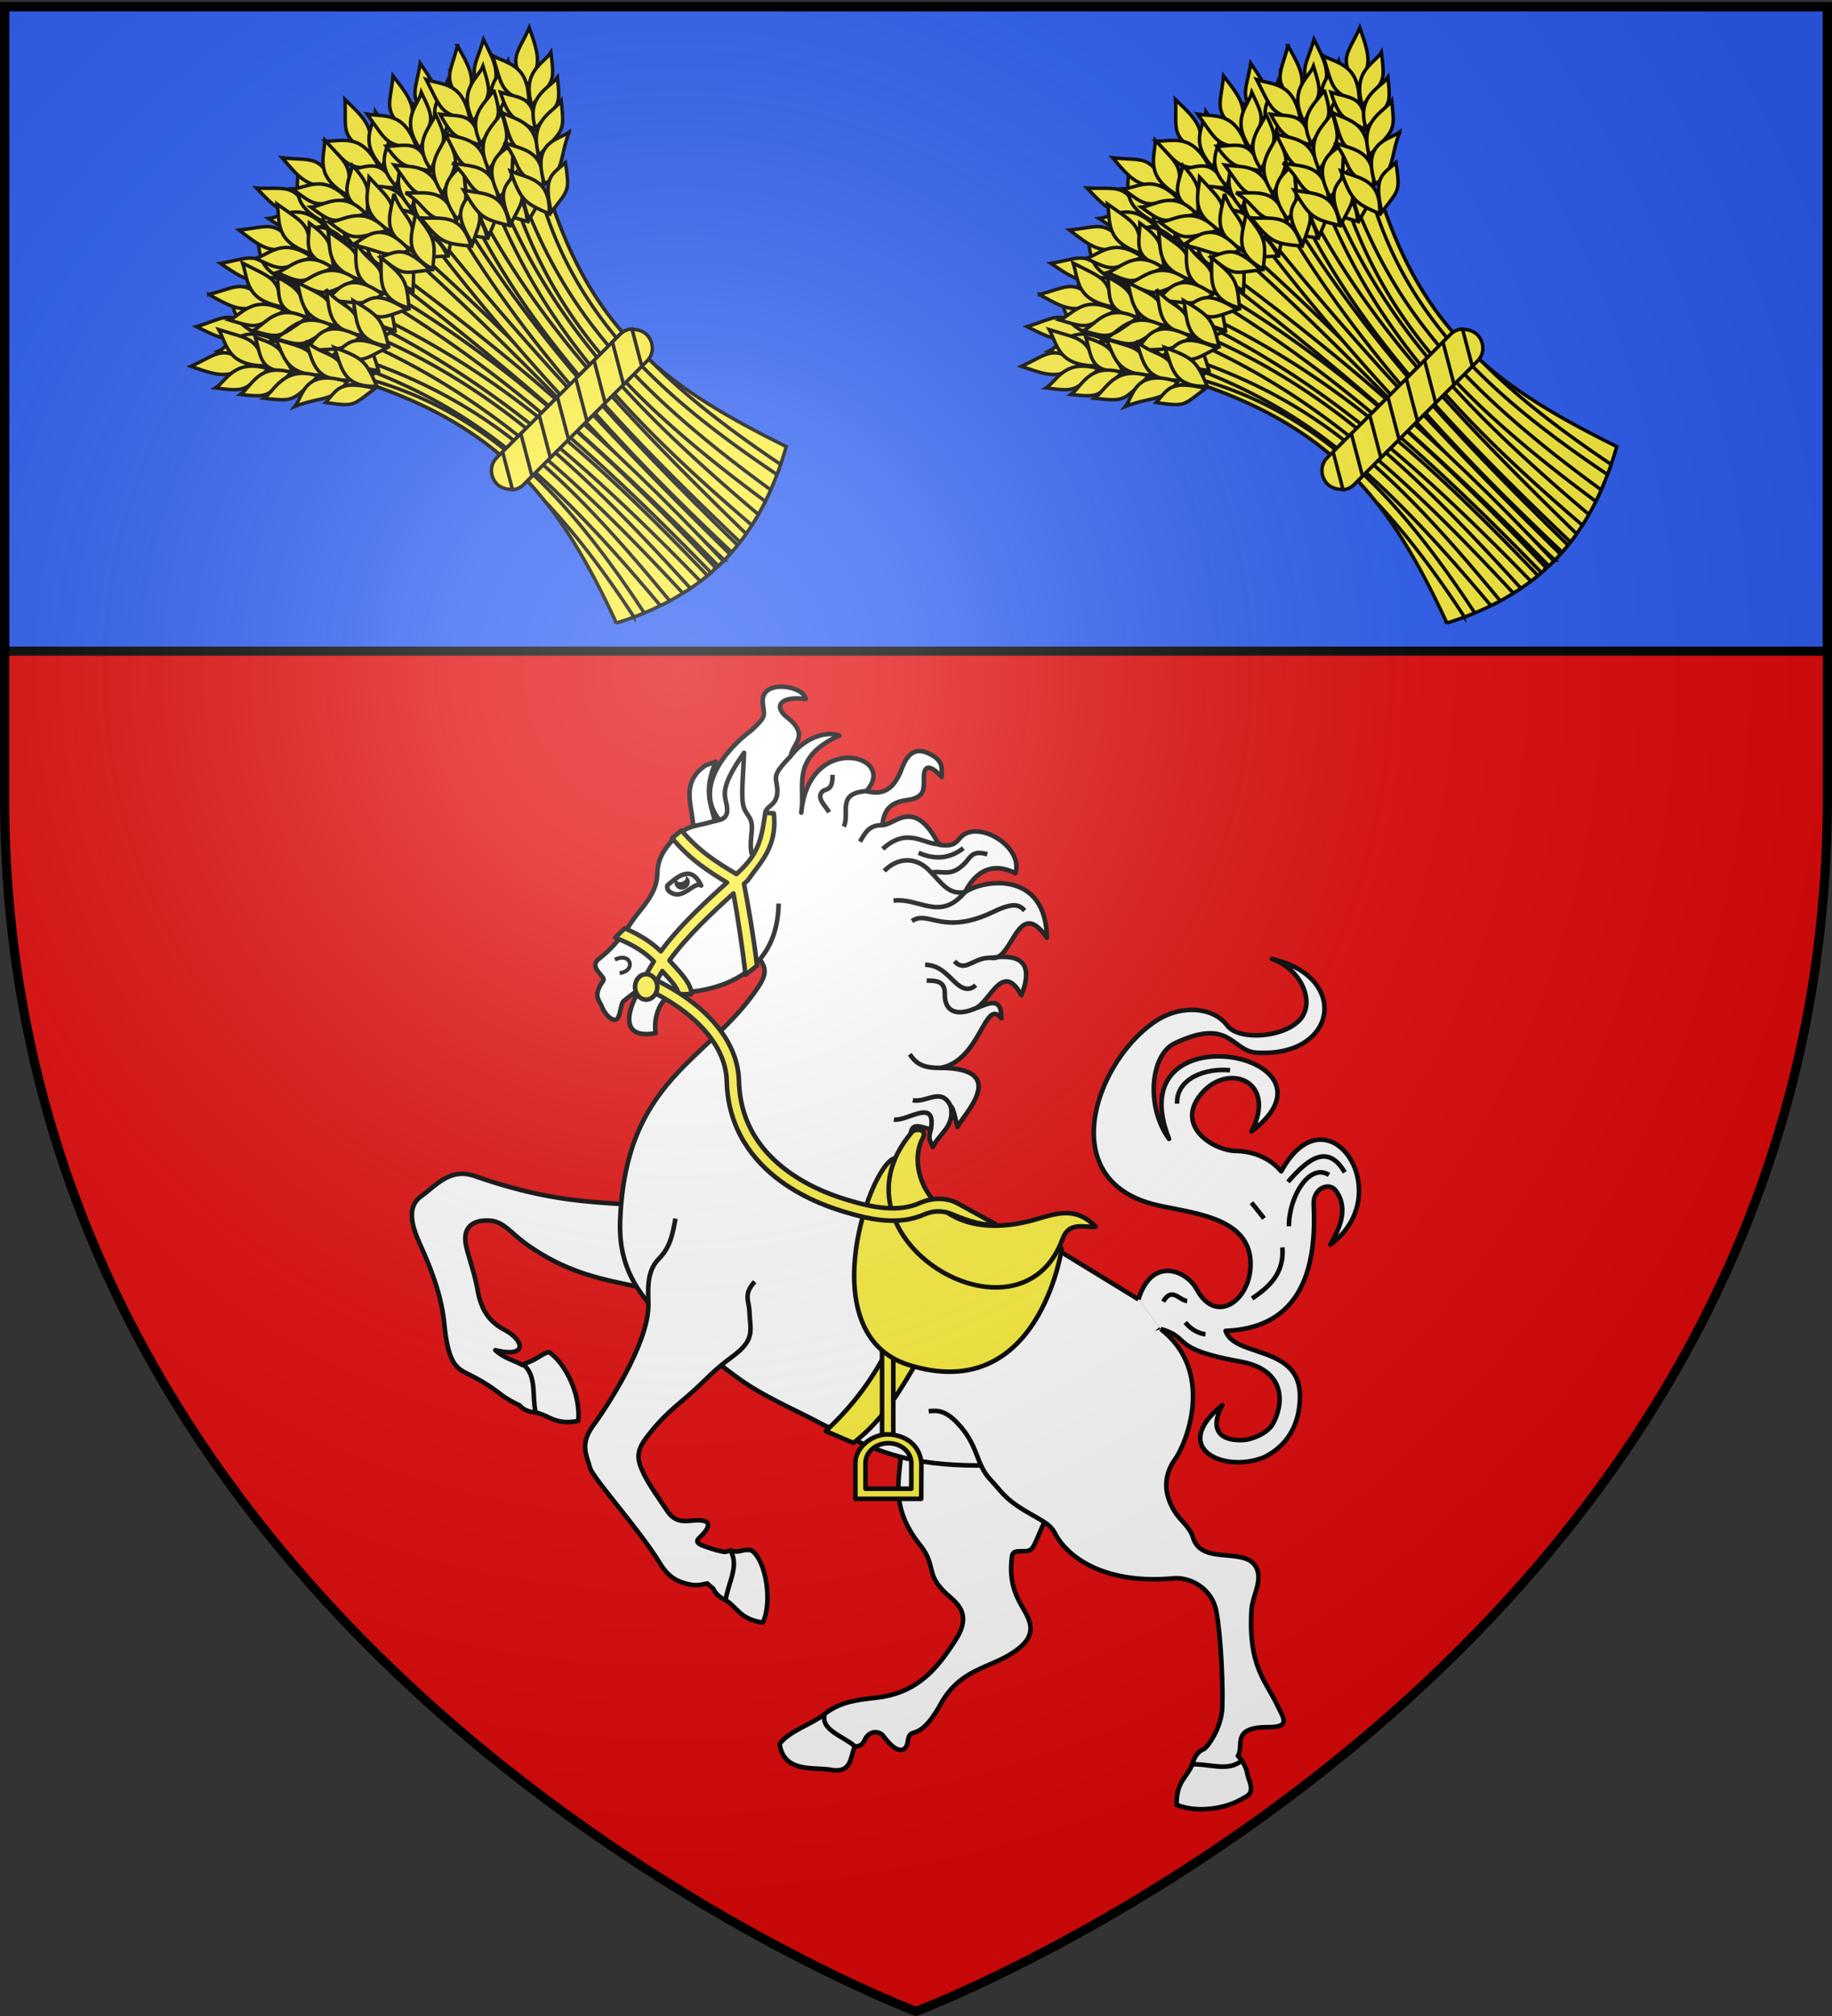 <svg xmlns="http://www.w3.org/2000/svg" xmlns:xlink="http://www.w3.org/1999/xlink" height="660" width="600" version="1.0"><rect width="100%" height="100%" fill="#333333" stroke="none"/><defs><g id="d"><path id="c" d="M0 0v1h.5L0 0z" transform="rotate(18 3.157 -.5)"/><use xlink:href="#c" transform="scale(-1 1)" width="810" height="540"/></g><g id="e"><use xlink:href="#d" transform="rotate(72)" width="810" height="540"/><use xlink:href="#d" transform="rotate(144)" width="810" height="540"/></g><radialGradient xlink:href="#a" id="g" gradientUnits="userSpaceOnUse" gradientTransform="matrix(1.353 0 0 1.349 -77.63 -85.747)" cx="221.445" cy="226.331" fx="221.445" fy="226.331" r="300"/><linearGradient id="a"><stop style="stop-color:white;stop-opacity:.314" offset="0"/><stop offset=".19" style="stop-color:white;stop-opacity:.251"/><stop style="stop-color:#6b6b6b;stop-opacity:.125" offset=".6"/><stop style="stop-color:black;stop-opacity:.125" offset="1"/></linearGradient><path id="b" d="M2.922 27.672c0-5.951 2.317-9.843 5.579-11.012 1.448-.519 3.307-.273 5.018 1.447 2.119 2.129 2.736 7.993-3.483 9.121.658-.956.619-3.081-.714-3.787-.99-.524-2.113-.253-2.676.123-.824.552-1.729 2.106-1.679 4.108H2.922z"/></defs><g style="display:inline"><path style="fill:#e20909;fill-opacity:1;fill-rule:evenodd;stroke:none;stroke-width:1px;stroke-linecap:butt;stroke-linejoin:miter;stroke-opacity:1" d="M300 658.5s298.5-112.32 298.5-397.772V2.176H1.5v258.552C1.5 546.18 300 658.5 300 658.5z"/><path style="opacity:1;fill:#2b5df2;fill-opacity:1;stroke:#000;stroke-width:3;stroke-linecap:butt;stroke-linejoin:round;stroke-miterlimit:4;stroke-dasharray:none;stroke-opacity:1" d="M1.5 2.176h597v211H1.5z"/></g><path d="M227.028 263.868c.316-7.244-4.843-15.218 4.071-21.316l3.353-1.197c-5.147 11.969.093 15.858.24 23.71" style="fill:#fff;fill-opacity:1;stroke:#000;stroke-width:1.5;stroke-linecap:butt;stroke-linejoin:round;stroke-miterlimit:4;stroke-dasharray:none;stroke-opacity:1" transform="translate(0 8)"/><path style="opacity:1;fill:#fff;fill-opacity:1;stroke:#000;stroke-width:1.5;stroke-linecap:butt;stroke-linejoin:round;stroke-miterlimit:4;stroke-dasharray:none;stroke-opacity:1" d="M363.772 417.384c4.235-13.968 15.572-9.813 19.13-3.214 6.606 12.253 18.613 2.733 17.524-9.883-1.21-14.022-19.572-15.157-30.775-17.796-34.781-8.196-19.006-49.078.946-60.922 7.354-4.365 17.506-4.14 22.325 2.239 3.72 4.924 18.817 4.014 24.014-2.305 4.583-5.574.272-16.134-9.439-19.558 25.722 5.828 21.474 32.383-5.162 30.669-8.087-.52-8.53-11.738-26.721-3.037-7.848 3.754-9.551 20.613-1.822 31.276-17.052-42.828 60.572-27.88 27.025-2.43 8.82-17.245-8.87-23.14-17.308-11.234-7.108 10.029 5.086 17.492 12.146 17.612 7.007.12 12.084 3.298 14.878 6.68 15.154-27.868 38.75 7.344 16.094 23.988 2.641-4.697 6.25-11.47 1.822-17.612-2.242-3.11-7.572-.827-7.288 4.555 1.792 33.997-14.588 40.686-28.846 41.297 3.023 8.952 24.92 4.404 24.35 22.083-.227 8.625-4.05 15.579-11.914 19.362-13.076 5.149-30.922-2.993-13.526-17.154-4.577 8.628-.154 11.876 7.091 11.435 2.305-.14 7.53-1.98 9.39-5.17 3.595-6.161 4.804-17.764-10.604-20.514-23.54-4.202-15.784-7.82-26.043-10.65" transform="translate(9.083 8)"/><path style="opacity:1;fill:none;fill-opacity:1;stroke:#000;stroke-width:1.5;stroke-linecap:butt;stroke-linejoin:round;stroke-miterlimit:4;stroke-dasharray:none;stroke-opacity:1" d="M371.893 418.125c2.848-4.98 5.24-.364 7.843-.207M379.117 424.935c1.91 2.329 4.144 3.518 6.604 3.922M400.993 417.093c5.833-3.885 10.605-8.477 9.906-16.717M413.066 393.463c-.106-9.523 6.641-20.88 13.105-16.82" transform="translate(9.083 8)"/><path style="opacity:1;fill:none;fill-opacity:1;stroke:#000;stroke-width:1.5;stroke-linecap:butt;stroke-linejoin:round;stroke-miterlimit:4;stroke-dasharray:none;stroke-opacity:1" d="M431.33 375.817c-5.523-9.494-11.962-4.552-18.574 3.096M393.77 342.384c-7.965-.821-17.672 2.669-17.336 10.938M400.786 385.724l4.128 5.159" transform="translate(9.083 8)"/><path d="M151.375 376.281c-5.645.01-9.348 4.408-13.5 7.406-5.092 3.678-2.592 10.608-.219 15.875 3.956 8.782 6.99 17.041 7.844 25.782 1.346 13.761 4.338 14.748 8.25 16.719 6.185 3.114 8.22 4.93 11.344 7.218a36.962 36.962 0 0 0 5.125 2.813c.954 1.29 2.884 2.153 5.219 2.344 4.608.946 6.36 4.21 13.937 2.75.855-9.106-4.415-18.636-8.887-22.019-.597-.81-1.167-.67-4.447 1.32-1.834 1.111-1.875.975-4.697 2.199l-.188.218c-2.812-1.553-6.04-2.233-8.937-4.875 11.013 2.605 9.228-3.372 3.094-6.625-4.716-2.5-7.628-6.075-8.875-13-1.052-5.834-2.842-10.433-3.72-14.25-1.267-5.516 1.14-8.749 7.313-8.562 4.948.153 7.021 3.955 12.719 7.969 17.037 12 30.974 11.75 46 16.093l-12.563-29.312c-14.052-.948-27.515-1.279-50.562-9.281-1.542-.536-2.947-.784-4.25-.782zM294.984 459.659c1.909 12.646-5.975 22.638 6.312 38.105 5.82 7.326 1.228 9.624 9.584 16.831 3.325 2.867 7.11 6.492 2.104 14.26-5.72 8.88-12.111 17.35-25.948 18.935-7.1.813-12.262 1.501-17.3 5.61-4.13 3.196-11.62 5.484-14.389 9.585 1.396 9.513 11.175 7.438 16.728 8.416 7.181 1.265 6.263-4.531 7.976-7.617 2.943-.193 2.795-1.987 3.712-3.136 1.9-2.382 4.586-1.642 5.61-.234 4.29 5.895 7.412 5.469 7.949 1.636.765-5.462 3.366 1.147 10.753-12.156 6.153-11.08 15.035-11.541 22.91-16.364 10.803-6.616 5.562-11.916 2.805-17.299-2.748-5.364-2.965-9.982-2.338-14.727.386-2.92 4.618-.714 6.312-2.338 1.877-1.8 4.103-10.719 7.327-13.307 9.18-7.368 11.19-18.564 16.985-28.538" style="fill:#fff;fill-opacity:1;stroke:#000;stroke-width:1.5;stroke-linecap:butt;stroke-linejoin:round;stroke-miterlimit:4;stroke-dasharray:none;stroke-opacity:1" transform="translate(0 8)"/><path d="M270.007 553.485c-1.019 5.113 6.42 6.972 10.044 10.299" style="fill:none;fill-opacity:1;stroke:#000;stroke-width:1.5;stroke-linecap:butt;stroke-linejoin:round;stroke-miterlimit:4;stroke-dasharray:none;stroke-opacity:1" transform="translate(0 8)"/><path d="m372.855 417.384-30.634-18.749-54.076-1.966 9.996-32.282c.169-4.81 2.186-3.92 6.719-2.621-1.095 3.607.017 3.86.655 5.735 2.109-4.47 7.17-6.624 5.9-13.273.71.199 1.42 3.553 2.13 6.718 2.168-4.165 17.325-19.184-5.408-19.336 13.164-2.622 14.348-23.236 19.828-16.223.109-7.766-4.79-4.514-8.849-3.113 5.11-1.747 9.105-16.144 15.403-4.424 4.237-10.884-.558-13.61-9.832-12.29 7.025 1.587 8.431-20.628 18.19-6.555-.336-21.64-20.006-19.415-26.874-14.912 4.651-8.943 11.097-9.065 16.55-6.193 2.79-8.667-12.243-17.727-17.861-11.832-1.495 1.57-2.162 3.297-7.212 2.465-8.064-15.818-14.377-6.396-18.515-6.397.48-3.673 1.497-7.346 8.03-8.194 5.684-.738 5.653-3.307 5.57-6.882-.14-6.047 3.191-3.554 5.9-.656-.242-2.621 1.063-5.352-4.588-7.865-4.168-1.853-6.776.326-8.521 5.08-2.942 8.011-7.244 8.506-11.635 7.374 10.775-11.747-18.743-19.632-21.302 7.046 1.497-8.627-3.902-17.813 12.453-25.235-5.072-1.853-12.126 1.618-15.895 6.718.618-4.172 6.44-6.684-1.31-12.781-4.37-3.438-2.202-6.992 6.226-5.9-.71-4.424-14.761-6.72-14.092 1.148.376 4.414 1.66 4.102-3.769 9.176-6.579 4.749-21.256 19.54-8.52 31.298l10.978 43.26c3.1 3.453 2.042 6.138-.328 9.669-16.217 24.166-43.438 29.67-45.063 76.525-.77 22.24 13.66 32.774 38.017 50.798 8.93 6.608 19.181 10.672 28.84 15.895l11.963 5.735c10.165 4.397 21.47 8.394 47.52 7.21l50.703-44.454" style="fill:#fff;fill-opacity:1;stroke:#000;stroke-width:1.5;stroke-linecap:butt;stroke-linejoin:round;stroke-miterlimit:4;stroke-dasharray:none;stroke-opacity:1" transform="translate(0 8)"/><path d="M221.219 390.938c-.818 4.58-1.608 9.319-5.375 13.093-4.444 4.453-3.433 10.814-3.5 15.531-.183 12.863-14.239 33.95-18 39.032-4.636 6.263-2.15 9.82-1.156 13.812.84 3.376 16.258 20.346 22.906 31.313 2.896 4.777 6.058 6.36 10.406 7.125 1.054.185 2.53.215 5.125-.469.695.65 1.368 1.252 2.031 1.781.542 1.445 1.99 2.796 4 3.719 4.007 2.466 4.537 6.126 12.156 7.344 3.315-6.798.942-20.683-3.707-23.655-2.955-.672-3.912 1.098-6.667-.002-.694.15-1.378.344-2.063.532-1.975-.377-2.782-.508-6.688-1.875-3.414-1.195-2.223-2.203-1.5-2.906 4.874-4.742 2.706-5.983-2.468-5.5-2.709.252-5.77.589-8.281-3.282-2.96-4.56-6.405-8.922-8.438-13.906-1.25-3.067-1.436-5.733 1.406-9.563 5.908-7.96 10.264-10.789 15.438-15.437 4.332-3.892 6.825-6.964 13.094-11.563 7.637-5.602 5.7-8.663 5.5-14.843-.103-3.177-2.085-5.587 1.75-9.594M304.156 454.026c2.993-.408 5.616-.133 9.401 3.846 7.016 7.375 5.895 13.232 10.684 18.375 3.6 3.866 4.673 6.195 10.793 9.939 5.156 3.154 8.827 4.532 10.36 7.582 4.12 8.198 16.644 17.004 38.887 14.956 5.092-.465 11.605 2.724 13.674 9.188 1.3 4.06 2.675 21.105 2.35 32.905-.19 6.946-4.98 13.466-6.196 13.888-1.62.562-2.983 2.433-3.632 4.914-1.732 4.375-5.251 5.533-5.128 13.248 7.254 2.905 16.362.943 20.856-1.635 2.34-1.343 4.78-1.684 2.777-6.838-.776-1.999-.116-2.482-2.266-6.057l-1.282-1.495c2.156-3.38-2.526-9.452 10.042-9.402 7.458.03 4.773-3.12 2.903-7.087-3.848-8.163-9.581-12.763-8.495-31.284.255-4.34 3.245-8.769 1.96-12.909-2.677-8.619-18.27-1.002-21.153-10.897-.958-3.287-3.947-5.32-5.77-8.119-3.682-5.656-4.176-11.74 0-17.52 3.324-4.6 13.46-28.349-4.779-42.523" style="fill:#fff;fill-opacity:1;stroke:#000;stroke-width:1.5;stroke-linecap:butt;stroke-linejoin:round;stroke-miterlimit:4;stroke-dasharray:none;stroke-opacity:1" transform="translate(0 8)"/><path d="M390.477 569.62c5.449-.302 11.807 2.58 16.239-1.283" style="fill:none;fill-opacity:1;stroke:#000;stroke-width:1.5;stroke-linecap:butt;stroke-linejoin:round;stroke-miterlimit:4;stroke-dasharray:none;stroke-opacity:1" transform="translate(0 8)"/><path d="M255.013 287.794c-.425 28.287-28.965 29.01-32.127 29.135-7.071.282-8.974 8.903-8.12 13.295-14.38 2.664-7.156-12.027-4.7-14.79-1.94 1.275-3.645 2.485-5.847 4.322-.934.779-.992 4.811-2.16 5.869-1.023.924-3.531-.788-4.813-3.781-.89-2.526-3.33-3.601.35-8.82.923-1.31-5.012-4.23-1.497-7.05 3.885-3.118 6.652-5.969 11.19-12.762 2.43-3.638 7.874-8.455 7.982-15.033.09-5.432 2.612-8.57 5.555-11.752 4.018-4.345 7.456-3.917 12.155-5.341 2.396-.727 5.278-.506 5.176-4.108-.124-4.367-3.645-5.425 5.532-18.541-.285 7.21-.774 11.521-.499 15.597.362 5.353 3.634 4.461 2.991 10.256-.359 3.237-.461 5.506.072 7.479" style="fill:#fff;fill-opacity:1;stroke:#000;stroke-width:1.5;stroke-linecap:butt;stroke-linejoin:round;stroke-miterlimit:4;stroke-dasharray:none;stroke-opacity:1" transform="translate(0 8)"/><path d="M229.645 281.912c-2.739-5.507-5.837-4.778-11.062-.05-.214.941.148 1.65.734 2.068 4.48 3.19 7.812-3.574 10.328-2.018z" style="fill:none;fill-opacity:1;stroke:#000;stroke-width:1.5;stroke-linecap:butt;stroke-linejoin:round;stroke-miterlimit:4;stroke-dasharray:none;stroke-opacity:1" transform="translate(0 8)"/><path d="M221.675 279.343c-1.97 1.816.109 4.509 2.271 3.829 2.163-.68 2.88-3.224.459-4.58 1.352 1.86-3.24 3.495-2.73.751z" style="fill:#000;fill-opacity:1;stroke:none;stroke-width:1.5;stroke-linecap:butt;stroke-linejoin:round;stroke-miterlimit:4;stroke-dasharray:none;stroke-opacity:1" transform="translate(0 8)"/><path style="opacity:1;fill:none;fill-opacity:1;stroke:#000;stroke-width:1.5;stroke-linecap:butt;stroke-linejoin:round;stroke-miterlimit:4;stroke-dasharray:none;stroke-opacity:1" d="M289.602 293.528c5.395-3.704 10.068 4.985 26.747-3.054 6.699-3.228 8.453-2.164 10.166-.384M306.92 284.093c-5.48.855-7.422-2.876-11.743-7.217-4.327-4.347-10.146-4.317-14.658.253" transform="translate(9.083 8)"/><path style="opacity:1;fill:none;fill-opacity:1;stroke:#000;stroke-width:1.5;stroke-linecap:butt;stroke-linejoin:round;stroke-miterlimit:4;stroke-dasharray:none;stroke-opacity:1" d="M296.062 277.635c3.56-.72 6.232 1.68 10.867-3.033 1.696-1.725 2.35-4.472 7.328-2.906M291.765 271.19c5.781 2.539 10.56 1.669 14.658-1.516M299.22 268.284c-5.255.847-10.684-6.124-19.206 1.643M274.638 250.993c-9.955.7-5.23 7.177-7.387 11.605M262.45 257.922c-1.167-2.144-4.022-4.397-2.401-6.57 1.08-1.448 3.651.087 3.538-5.687M279.882 262.136c-4.584-.069-5.7 2.826-7.323 5.39M283.552 286.859c8.48-1.089 15.186 6.997 23.367-2.766M315.604 305.56c-5.98-.255-8.45 5.054-12.087 1.137M310.213 322.2c-6.542 2.768-9.998.47-9.855-4.762.126-4.61-3.368-4.329-5.94-4.423M299.054 341.61c-6.723.106-8.344-1.968-10.195-4.46M302.331 354.228c-3.044-6.583-8.001-1.048-12.461-2.041M295.776 361.766c1.9-10.663-7.803-2.508-12.098-3.261M293.913 307.835c5.252.189 7.48 3.843 10.615 6.444 2.427 2.014 4.425 1.721 5.939.253" transform="translate(9.083 8)"/><path d="M258.977 239.522c-4.952 5.089-5.154 6.335-4.673 8.785 1.487 7.57-3.214 6.946-3.67 9.787" style="fill:none;fill-opacity:1;stroke:#000;stroke-width:1.5;stroke-linecap:butt;stroke-linejoin:round;stroke-miterlimit:4;stroke-dasharray:none;stroke-opacity:1" transform="translate(0 8)"/><path d="M250.633 258.094c-1.25 9.237-2.577 13.534-8.487 19.187-.274.262-.664.593-.969.875-6.21-3.725-12.185-7.39-18-14.312l-3.063 2.562c5.91 7.035 12.055 10.948 18 14.531-5.588 4.963-15.479 13.946-21.687 22.5-2.76-2.653-6.35-5.213-11.807-7.516l-3.13 3.048c6.285 2.426 9.908 5.003 12.656 7.781-1.8 2.826-3.384 5.802-4.594 8.906l3.719 1.438c.965-2.476 2.224-4.862 3.656-7.188 1.363 1.708 5.155 5.167 5.256 7.597l4.254-.045c.122-3.787-4.932-8.34-7.198-11.02 5.716-7.98 15.24-16.797 20.97-21.938 1.442 7.77 3.04 18.363 3.948 26.64l3.78-3.002c-1.005-8.66-2.716-18.707-4.26-26.794.409-.378.885-.807 1.25-1.156 3.907-5.737 9.76-10.785 8.504-21.91l-2.798-.184zM270.435 460.505l9.068 3.886c10.58-8.262 15.67-18.028 21.453-27.57l-9.716-4.21c-4.787 9.906-11.49 19.282-20.805 27.894z" style="fill:#fcef3c;fill-opacity:1;stroke:#000;stroke-width:1.5;stroke-linecap:butt;stroke-linejoin:round;stroke-miterlimit:4;stroke-dasharray:none;stroke-opacity:1" transform="translate(0 8)"/><path d="M288.885 432.27h3.679v30.324h-3.679V432.27z" style="fill:#fcef3c;fill-opacity:1;stroke:#000;stroke-width:1.5;stroke-linecap:butt;stroke-linejoin:round;stroke-miterlimit:4;stroke-opacity:1" transform="translate(0 8)"/><path d="M290.958 461.594c-5.237-.18-10.812 4.208-10.812 9.375v11.719h21.562l.063-11.72c-.572-6.227-5.619-9.195-10.813-9.374zm0 2.875c4.14 0 7.5 2.912 7.5 6.5v8.406h-15v-8.406c0-3.588 3.36-6.5 7.5-6.5zM293.545 371.124l11.134 20.908 43.06 8.765s-7.49 51.582-50.27 38.01c-32.588-10.339-11.742-67.983-3.924-67.683z" style="fill:#fcef3c;fill-opacity:1;stroke:#000;stroke-width:1.5;stroke-linecap:butt;stroke-linejoin:round;stroke-miterlimit:4;stroke-dasharray:none;stroke-opacity:1" transform="translate(0 8)"/><path d="M298.626 362.688c1.155-1.353 5.23-1.107 3.561 1.942-6.072 11.097 4.536 35.677 36.577 26.705 6.817-1.909 13.38-4.675 20.07 2.266-3.983.319-8.714-1.793-10.844 4.046-13.94 38.208-78.8-.461-49.364-34.959z" style="fill:#fcef3c;fill-opacity:1;stroke:#000;stroke-width:1.5;stroke-linecap:butt;stroke-linejoin:round;stroke-miterlimit:4;stroke-dasharray:none;stroke-opacity:1" transform="translate(0 8)"/><path d="m214.24 312.563-1.688 3.625c6.326 2.985 12.688 7.194 17.437 12.28 4.75 5.088 7.864 10.982 8.032 17.563.402 15.74 8.8 26.172 17.656 32.656 8.857 6.485 18.294 9.249 21.062 10.094 8.427 2.573 17.674 4.446 25.875.844 3.142-1.38 6.185-1.378 9.22-.094 5.227 2.213 10.862 3.979 14.155 3.219l-12.218-6.719c-4.195-2.307-8.869-1.812-12.782-.094-6.69 2.938-14.951 1.486-23.093-1-2.848-.869-11.643-3.464-19.844-9.468-8.2-6.005-15.664-15.18-16.031-29.563-.2-7.781-3.881-14.604-9.094-20.187-5.213-5.583-11.995-9.998-18.688-13.156z" style="fill:#fcef3c;fill-opacity:1;stroke:#000;stroke-width:1.5;stroke-linecap:butt;stroke-linejoin:round;stroke-miterlimit:4;stroke-dasharray:none;stroke-opacity:1" transform="translate(0 8)"/><path transform="translate(7.363 10.415)" d="M207.907 312.679a3.641 4.162 0 1 1-7.283 0 3.641 4.162 0 1 1 7.283 0z" style="fill:#fcef3c;fill-opacity:1;stroke:#000;stroke-width:1.5;stroke-linecap:butt;stroke-linejoin:round;stroke-miterlimit:4;stroke-dasharray:none;stroke-opacity:1"/><path style="fill:#fff;fill-opacity:1;fill-rule:evenodd;stroke:#000;stroke-width:1.28;stroke-linecap:butt;stroke-linejoin:miter;marker:none;marker-start:none;marker-mid:none;marker-end:none;stroke-miterlimit:4;stroke-dasharray:none;stroke-dashoffset:0;stroke-opacity:1;visibility:visible;display:inline;overflow:visible;enable-background:accumulate" d="M201.392 306.18c5.398-2.673 6.98 3.798 1.548 4.36" transform="translate(0 8)"/><path style="fill:none;fill-opacity:1;stroke:#000;stroke-width:1.5;stroke-linecap:butt;stroke-linejoin:round;stroke-miterlimit:4;stroke-dasharray:none;stroke-opacity:1" d="M237.667 515.879c.65-5.418 4.591-11.18 1.558-16.215M175.43 454.446c-1.243-5.313.49-12.075-4.082-15.769" transform="translate(0 8)"/><g id="f" style="fill:#fcef3c;stroke:#000;stroke-width:3"><path d="M268.434 764.42c39.6-107.754 49.777-188.742-7.925-302.027 94.68-92.741 164.591-62.903 227.822 0-59.543 114.514-43.534 194.792-8.914 298.064-74.35 41.017-139.273 41.348-210.983 3.962z" transform="rotate(-45 183.522 -201.673) scale(.38)"/><path d="M372.063 403.563c-1.957.066-3.928.197-5.907.375 7.146 129.791 2.035 258.814 1.344 387.906 2.634.037 5.268.014 7.906-.063-.947-129.808 6.078-255.72-2.937-388.218-.135.004-.271-.005-.406 0z" transform="rotate(-45 183.522 -201.673) scale(.38)"/><path d="M390.094 404.5c-16.33 118.626-22.123 238.3-17.531 387.344a182.64 182.64 0 0 0 7-.219c-1.508-147.134 3.151-266.852 17.125-386-2.18-.437-4.388-.822-6.594-1.125zM421.907 280.044c-16.855 18.944-26.105 18.989-17.557 47.626 18.62-13.124 18.096-23.653 17.557-47.626z" transform="rotate(-45 183.522 -201.673) scale(.38)"/><path d="M384.454 293.317c11.097 11.385 27.244 17.038 17.112 48.582-20.19-16.91-17.58-18.726-17.112-48.582z" transform="rotate(-45 183.522 -201.673) scale(.38)"/><path d="M381.165 325.375c14.633 10.239 28.013 12.167 18.107 39.709-12.855-15.021-18.366-13.577-18.107-39.709z" transform="rotate(-45 183.522 -201.673) scale(.38)"/><path d="M377.226 342.515c11.109 11.162 27.261 16.716 17.167 47.593-20.208-16.581-17.6-18.357-17.167-47.593z" transform="rotate(-45 183.522 -201.673) scale(.38)"/><path d="M370.864 367.456c12.965 10.93 31.702 16.481 20.356 46.284-22.408-18.308-11.394-22.957-20.356-46.284z" transform="rotate(-45 183.522 -201.673) scale(.38)"/><path d="M368.459 392.6c12.196 10.55 31.293 16.47 20.564 45.304-17.289-15.431-19.514-17.852-20.564-45.303zM433.147 305.974c-8.76 7.488-29.01 7.26-29.76 38.507 24.925-14.884 24.654-12.161 29.76-38.507z" transform="rotate(-45 183.522 -201.673) scale(.38)"/><path d="M431.896 328.226c-9.328 6.963-31.025 6.598-31.595 35.924 26.592-13.785 26.323-11.232 31.595-35.924z" transform="rotate(-45 183.522 -201.673) scale(.38)"/><path d="M428.78 348.388c-9.66 7.536-32.087 7.197-32.75 38.836 27.521-14.94 27.236-12.184 32.75-38.836z" transform="rotate(-45 183.522 -201.673) scale(.38)"/><path d="M427.223 376.08c-10.212 3.996-34.005-2.935-34.092 36.28 20.374-5.903 18.92-17.768 34.092-36.28z" transform="rotate(-45 183.522 -201.673) scale(.38)"/><path d="M415.946 400.23c-14.18 6.257-22.19 5.276-24.708 36.807 20.567-14.325 20.325-11.736 24.708-36.808zM431.625 418.438c-35.51 103.618-42.716 201.158-38.531 371.968 2.908-.365 5.83-.776 8.75-1.281-2.447-169.428 3.697-263.339 36.281-367.063a164.033 164.033 0 0 0-6.5-3.625zM489.826 303.869c-20.493 14.935-29.542 13.015-27.267 42.814 20.982-8.872 22.704-19.273 27.267-42.814z" transform="rotate(-45 183.522 -201.673) scale(.38)"/><path d="M450.409 308.89c8.427 13.48 23.006 22.432 6.41 51.107-16.14-20.81-13.205-22.031-6.41-51.107z" transform="rotate(-45 183.522 -201.673) scale(.38)"/><path d="M440.39 339.52c12.126 13.11 24.792 17.835 9.265 42.647-9.373-17.408-15.065-17.166-9.265-42.648z" transform="rotate(-45 183.522 -201.673) scale(.38)"/><path d="M432.902 355.433c8.487 13.265 23.092 22.121 6.674 50.152-16.228-20.493-13.303-21.675-6.674-50.152z" transform="rotate(-45 183.522 -201.673) scale(.38)"/><path d="M421.392 378.455c10.349 13.432 27.48 22.834 10.067 49.55-18.011-22.647-6.261-24.852-10.067-49.55z" transform="rotate(-45 183.522 -201.673) scale(.38)"/><path d="M413.704 402.516c9.68 12.898 27.085 22.736 10.48 48.636-13.62-18.75-15.28-21.588-10.48-48.636zM495.305 331.593c-10.149 5.459-29.889.938-37.254 31.314 27.515-9.255 26.673-6.652 37.254-31.314z" transform="rotate(-45 183.522 -201.673) scale(.38)"/><path d="M489.36 353.073c-10.594 4.825-31.719-.138-38.5 28.4 28.911-7.827 28.106-5.39 38.5-28.4z" transform="rotate(-45 183.522 -201.673) scale(.38)"/><path d="M482.034 372.114c-11.04 5.315-32.882.223-40.246 31 30.065-8.757 29.202-6.125 40.246-31z" transform="rotate(-45 183.522 -201.673) scale(.38)"/><path d="M474.636 398.844c-10.827 1.738-32.607-10.085-41.016 28.217 21.163-1.443 22.26-13.346 41.016-28.217z" transform="rotate(-45 183.522 -201.673) scale(.38)"/><path d="M458.49 420.05c-15.186 3.106-22.805.447-31.958 30.725 23.139-9.633 22.353-7.155 31.957-30.725zM465.438 441.5c-46.327 94.552-55.945 180.375-32.125 339.563a243.234 243.234 0 0 0 10.28-3.72c-23.714-151.927-14.926-237.541 27.594-330.968a285.795 285.795 0 0 0-5.75-4.875zM542.89 327.933c-22.256 12.153-30.98 9.077-32.585 38.92 21.954-6.08 25.01-16.169 32.584-38.92z" transform="rotate(-45 183.522 -201.673) scale(.38)"/><path d="M503.154 327.804c6.61 14.459 19.905 25.224-.266 51.506-13.308-22.725-10.239-23.556.266-51.506z" transform="rotate(-45 183.522 -201.673) scale(.38)"/><path d="M489.25 356.877c10.326 14.572 22.273 20.897 3.661 43.488-7.039-18.475-12.713-18.973-3.66-43.488z" transform="rotate(-45 183.522 -201.673) scale(.38)"/><path d="M479.763 371.686c6.697 14.253 20.032 24.927.12 50.594-13.436-22.423-10.382-23.216-.12-50.594z" transform="rotate(-45 183.522 -201.673) scale(.38)"/><path d="M465.367 393.022c8.521 14.66 24.29 26.203 3.562 50.437-14.925-24.79-2.988-25.454-3.562-50.437z" transform="rotate(-45 183.522 -201.673) scale(.38)"/><path d="M454.626 415.884c7.927 14.044 23.91 26.055 4.09 49.584-11.076-20.356-12.354-23.385-4.09-49.584zM544.73 356.134c-10.771 4.097-29.759-2.944-40.998 26.222 28.482-5.611 27.31-3.14 40.998-26.222z" transform="rotate(-45 183.522 -201.673) scale(.38)"/><path d="M536.052 376.662c-11.13 3.411-31.434-4.247-41.856 23.17 29.682-4.014 28.567-1.7 41.856-23.17z" transform="rotate(-45 183.522 -201.673) scale(.38)"/><path d="M526.32 394.593c-11.635 3.84-32.634-4.04-43.924 25.523 30.946-4.787 29.75-2.29 43.924-25.523z" transform="rotate(-45 183.522 -201.673) scale(.38)"/><path d="M515.52 420.14c-10.96.32-31.025-14.226-44.326 22.663 21.172 1.311 23.802-10.35 44.327-22.664z" transform="rotate(-45 183.522 -201.673) scale(.38)"/><path d="M496.762 439.074c-15.46 1.112-22.67-2.512-35.669 26.324 24.192-6.553 23.091-4.197 35.669-26.324zM347.031 407.344c-2.133.569-4.277 1.235-6.437 1.937 15.83 117.993 26.172 237.208 24.781 382.5 1.98.052 3.955.076 5.938.063 4.554-148.277-6.275-266.809-24.282-384.5zM314.098 280.044c16.856 18.944 26.106 18.989 17.557 47.626-18.62-13.124-18.095-23.653-17.557-47.626z" transform="rotate(-45 183.522 -201.673) scale(.38)"/><path d="M351.551 293.317c-11.097 11.385-27.244 17.038-17.112 48.582 20.19-16.91 17.58-18.726 17.112-48.582z" transform="rotate(-45 183.522 -201.673) scale(.38)"/><path d="M354.84 325.375c-14.633 10.239-28.013 12.167-18.106 39.709 12.855-15.021 18.365-13.577 18.106-39.709z" transform="rotate(-45 183.522 -201.673) scale(.38)"/><path d="M358.78 342.515c-11.11 11.162-27.262 16.716-17.168 47.593 20.208-16.581 17.6-18.357 17.168-47.593z" transform="rotate(-45 183.522 -201.673) scale(.38)"/><path d="M365.141 367.456c-12.964 10.93-31.702 16.481-20.356 46.284 22.408-18.308 11.394-22.957 20.356-46.284z" transform="rotate(-45 183.522 -201.673) scale(.38)"/><path d="M367.546 392.6c-12.196 10.55-31.293 16.47-20.564 45.304 17.29-15.431 19.514-17.852 20.564-45.303zM302.859 305.974c8.759 7.488 29.009 7.26 29.758 38.507-24.923-14.884-24.653-12.161-29.758-38.507z" transform="rotate(-45 183.522 -201.673) scale(.38)"/><path d="M304.109 328.226c9.328 6.963 31.026 6.598 31.595 35.924-26.592-13.785-26.322-11.232-31.595-35.924z" transform="rotate(-45 183.522 -201.673) scale(.38)"/><path d="M307.226 348.388c9.66 7.536 32.086 7.197 32.75 38.836-27.522-14.94-27.237-12.184-32.75-38.836z" transform="rotate(-45 183.522 -201.673) scale(.38)"/><path d="M308.782 376.08c10.212 3.996 34.005-2.935 34.092 36.28-20.374-5.903-18.92-17.768-34.092-36.28z" transform="rotate(-45 183.522 -201.673) scale(.38)"/><path d="M320.06 400.23c14.18 6.257 22.19 5.276 24.707 36.807-20.566-14.325-20.324-11.736-24.707-36.808zM307.531 424.781a202.894 202.894 0 0 0-6.375 4.094c33.606 101.364 46.252 195.476 43.906 361.25 2.572.352 5.15.662 7.72.906 4.077-167.719-8.994-264.827-45.25-366.25zM246.18 303.869c20.492 14.935 29.541 13.015 27.266 42.814-20.982-8.872-22.704-19.273-27.267-42.814z" transform="rotate(-45 183.522 -201.673) scale(.38)"/><path d="M285.597 308.89c-8.428 13.48-23.007 22.432-6.41 51.107 16.14-20.81 13.204-22.031 6.41-51.107z" transform="rotate(-45 183.522 -201.673) scale(.38)"/><path d="M295.616 339.52c-12.127 13.11-24.793 17.835-9.266 42.647 9.374-17.408 15.065-17.166 9.266-42.648z" transform="rotate(-45 183.522 -201.673) scale(.38)"/><path d="M303.103 355.433c-8.487 13.265-23.092 22.121-6.674 50.152 16.228-20.493 13.303-21.675 6.674-50.152z" transform="rotate(-45 183.522 -201.673) scale(.38)"/><path d="M314.614 378.455c-10.35 13.432-27.481 22.834-10.068 49.55 18.011-22.647 6.262-24.852 10.068-49.55z" transform="rotate(-45 183.522 -201.673) scale(.38)"/><path d="M322.301 402.516c-9.679 12.898-27.084 22.736-10.48 48.636 13.62-18.75 15.28-21.588 10.48-48.636zM240.7 331.593c10.15 5.459 29.89.938 37.255 31.314-27.516-9.255-26.673-6.652-37.255-31.314z" transform="rotate(-45 183.522 -201.673) scale(.38)"/><path d="M246.645 353.073c10.594 4.825 31.72-.138 38.5 28.4-28.911-7.827-28.106-5.39-38.5-28.4z" transform="rotate(-45 183.522 -201.673) scale(.38)"/><path d="M253.971 372.114c11.04 5.315 32.883.223 40.247 31-30.066-8.757-29.202-6.125-40.247-31z" transform="rotate(-45 183.522 -201.673) scale(.38)"/><path d="M261.37 398.844c10.827 1.738 32.606-10.085 41.015 28.217-21.163-1.443-22.26-13.346-41.016-28.217z" transform="rotate(-45 183.522 -201.673) scale(.38)"/><path d="M277.516 420.05c15.185 3.106 22.804.447 31.957 30.725-23.138-9.633-22.352-7.155-31.957-30.725zM274.406 449.5a319.446 319.446 0 0 0-5.156 4.625c42.64 93.796 49.826 174.839 36.594 326.125l1.937 1.063c2.21.737 4.423 1.433 6.625 2.093 15.11-153.514 7.068-236.195-40-333.906zM193.116 327.933c22.256 12.153 30.98 9.077 32.584 38.92-21.954-6.08-25.01-16.169-32.584-38.92z" transform="rotate(-45 183.522 -201.673) scale(.38)"/><path d="M232.852 327.804c-6.61 14.459-19.906 25.224.266 51.506 13.308-22.725 10.238-23.556-.266-51.506z" transform="rotate(-45 183.522 -201.673) scale(.38)"/><path d="M246.755 356.877c-10.325 14.572-22.272 20.897-3.661 43.488 7.039-18.475 12.714-18.973 3.661-43.488z" transform="rotate(-45 183.522 -201.673) scale(.38)"/><path d="M256.242 371.686c-6.697 14.253-20.031 24.927-.12 50.594 13.436-22.423 10.383-23.216.12-50.594z" transform="rotate(-45 183.522 -201.673) scale(.38)"/><path d="M270.638 393.022c-8.521 14.66-24.29 26.203-3.562 50.437 14.925-24.79 2.988-25.454 3.562-50.437z" transform="rotate(-45 183.522 -201.673) scale(.38)"/><path d="M281.379 415.884c-7.926 14.044-23.91 26.055-4.09 49.584 11.076-20.356 12.355-23.385 4.09-49.584zM191.276 356.134c10.77 4.097 29.758-2.944 40.998 26.222-28.483-5.611-27.31-3.14-40.998-26.222z" transform="rotate(-45 183.522 -201.673) scale(.38)"/><path d="M199.954 376.662c11.13 3.411 31.434-4.247 41.856 23.17-29.683-4.014-28.568-1.7-41.856-23.17z" transform="rotate(-45 183.522 -201.673) scale(.38)"/><path d="M209.685 394.593c11.635 3.84 32.635-4.04 43.924 25.523-30.946-4.787-29.75-2.29-43.924-25.523z" transform="rotate(-45 183.522 -201.673) scale(.38)"/><path d="M220.485 420.14c10.961.32 31.025-14.226 44.326 22.663-21.171 1.311-23.802-10.35-44.326-22.664z" transform="rotate(-45 183.522 -201.673) scale(.38)"/><path d="M239.243 439.074c15.46 1.112 22.67-2.512 35.67 26.324-24.192-6.553-23.092-4.197-35.67-26.324zM348.171 277.272c15.767 19.86 25 20.424 14.858 48.536-17.854-14.147-16.74-24.63-14.858-48.536z" transform="rotate(-45 183.522 -201.673) scale(.38)"/><path d="M384.821 292.625c-11.718 10.745-28.157 15.483-19.81 47.546 21.106-15.75 18.602-17.71 19.81-47.546z" transform="rotate(-45 183.522 -201.673) scale(.38)"/><path d="M386.307 324.818c-15.185 9.401-28.652 10.576-20.306 38.63 13.677-14.276 19.098-12.525 20.306-38.63z" transform="rotate(-45 183.522 -201.673) scale(.38)"/><path d="M389.278 342.152c-11.718 10.52-28.156 15.16-19.81 46.555 21.106-15.422 18.603-17.341 19.81-46.555z" transform="rotate(-45 183.522 -201.673) scale(.38)"/><path d="M394.23 367.41c-13.557 10.185-32.576 14.677-22.92 45.07 23.4-17.022 12.664-22.282 22.92-45.07z" transform="rotate(-45 183.522 -201.673) scale(.38)"/><path d="M395.222 392.65c-12.77 9.85-32.169 14.688-23.074 44.079 18.128-14.437 20.485-16.73 23.074-44.079zM335.495 302.53c8.326 7.969 28.556 8.877 27.552 40.117-24.05-16.259-23.932-13.525-27.552-40.116z" transform="rotate(-45 183.522 -201.673) scale(.38)"/><path d="M335.495 324.818c8.923 7.476 30.607 8.328 29.53 37.64-25.776-15.255-25.65-12.69-29.53-37.64z" transform="rotate(-45 183.522 -201.673) scale(.38)"/><path d="M337.476 345.123c9.223 8.067 31.632 8.986 30.52 40.612-26.64-16.46-26.51-13.692-30.52-40.612z" transform="rotate(-45 183.522 -201.673) scale(.38)"/><path d="M337.476 372.858c9.972 4.564 34.116-1.022 32.004 38.136-20.011-7.037-17.894-18.801-32.004-38.136z" transform="rotate(-45 183.522 -201.673) scale(.38)"/><path d="M347.382 397.603c13.806 7.044 21.858 6.513 22.603 38.135-19.73-15.455-19.634-12.857-22.603-38.135zM328.531 413.813a154.352 154.352 0 0 0-6.937 3.218c29.83 119.487 37.112 230.228 35.156 374.344.825.06 1.644.107 2.469.156l3.344-.687c3.833-128.66-.917-254.149-34.032-377.032zM277.865 294.972c19.495 16.215 28.648 14.879 24.471 44.47-20.37-10.196-21.424-20.685-24.471-44.47z" transform="rotate(-45 183.522 -201.673) scale(.38)"/><path d="M316.88 302.504c-9.273 12.915-24.395 20.915-9.667 50.593 17.439-19.734 14.587-21.141 9.667-50.593z" transform="rotate(-45 183.522 -201.673) scale(.38)"/><path d="M324.919 333.712c-12.941 12.309-25.883 16.213-11.975 41.967 10.468-16.772 16.132-16.166 11.975-41.967z" transform="rotate(-45 183.522 -201.673) scale(.38)"/><path d="M331.373 350.072c-9.318 12.695-24.46 20.6-9.87 49.623 17.506-19.413 14.663-20.78 9.87-49.623z" transform="rotate(-45 183.522 -201.673) scale(.38)"/><path d="M341.387 373.784c-11.187 12.742-28.886 21.029-13.217 48.804 19.423-21.448 7.838-24.4 13.217-48.804z" transform="rotate(-45 183.522 -201.673) scale(.38)"/><path d="M347.52 398.287c-10.485 12.253-28.484 20.957-13.57 47.866 14.791-17.84 16.63-20.566 13.57-47.866zM270.623 322.29c9.779 6.096 29.768 2.847 35.175 33.632-26.867-10.996-26.193-8.344-35.175-33.633z" transform="rotate(-45 183.522 -201.673) scale(.38)"/><path d="M275.181 344.105c10.264 5.493 31.663 1.892 36.605 30.804-28.352-9.66-27.704-7.175-36.605-30.804z" transform="rotate(-45 183.522 -201.673) scale(.38)"/><path d="M281.274 363.576c10.677 6.01 32.801 2.326 38.181 33.51-29.444-10.662-28.75-7.98-38.181-33.51z" transform="rotate(-45 183.522 -201.673) scale(.38)"/><path d="M286.947 390.725c10.694 2.427 33.186-7.979 39.127 30.783-21.027-2.795-21.361-14.743-39.127-30.783z" transform="rotate(-45 183.522 -201.673) scale(.38)"/><path d="M301.704 412.92c14.956 4.071 22.729 1.905 29.926 32.706-22.475-11.093-21.849-8.57-29.926-32.706zM263.188 459.813c-.892.855-1.792 1.716-2.688 2.593 35.143 68.997 45.12 125.996 38.594 184.375-.004.031.003.063 0 .094-1.104 38.182-6.75 79.313-16.313 124.563a272.33 272.33 0 0 0 7.406 3.218l1.407.344c26.942-129.53 23.991-224.712-28.406-315.188z" transform="rotate(-45 183.522 -201.673) scale(.38)"/><path d="M292.688 434.813a247.646 247.646 0 0 0-6.532 4.937c40.27 105.552 46.146 203.612 40.969 346.875l5.281 1.344c.762.156 1.52.29 2.281.437 7.042-145.88 1.743-247.595-42-353.593zM220.17 315.79c21.698 13.122 30.549 10.434 30.837 40.318-21.665-7.04-24.273-17.255-30.837-40.319z" transform="rotate(-45 183.522 -201.673) scale(.38)"/><path d="M259.873 317.412c-7.24 14.154-20.999 24.322-2.005 51.469 14.297-22.117 11.267-23.082 2.005-51.469z" transform="rotate(-45 183.522 -201.673) scale(.38)"/><path d="M272.48 347.07c-10.957 14.103-23.171 19.895-5.574 43.285 7.846-18.147 13.538-18.394 5.575-43.285z" transform="rotate(-45 183.522 -201.673) scale(.38)"/><path d="M281.305 362.283c-7.318 13.944-21.11 24.02-2.35 50.54 14.412-21.809 11.396-22.736 2.35-50.54z" transform="rotate(-45 183.522 -201.673) scale(.38)"/><path d="M294.747 384.234c-9.16 14.27-25.422 25.106-5.782 50.23 16.003-24.107 4.107-25.297 5.782-50.23z" transform="rotate(-45 183.522 -201.673) scale(.38)"/><path d="M304.47 407.547c-8.538 13.68-25.036 24.975-6.272 49.355 11.962-19.848 13.373-22.818 6.271-49.355zM217.088 343.881c10.58 4.569 29.86-1.628 39.802 28.005-28.207-6.862-27.145-4.34-39.802-28.005z" transform="rotate(-45 183.522 -201.673) scale(.38)"/><path d="M224.853 364.772c10.968 3.9 31.59-2.856 40.793 24.994-29.476-5.319-28.465-2.959-40.793-24.994zM233.784 383.115c11.455 4.349 32.78-2.597 42.756 27.435-30.705-6.147-29.62-3.599-42.756-27.435z" transform="rotate(-45 183.522 -201.673) scale(.38)"/><path d="M243.447 409.113c10.936.803 31.622-12.844 43.284 24.596-21.209.376-23.323-11.389-43.284-24.596z" transform="rotate(-45 183.522 -201.673) scale(.38)"/><path d="M261.352 428.856c15.396 1.793 22.758-1.51 34.474 27.872-23.88-7.614-22.884-5.212-34.474-27.872zM165.447 348.63c23.638 9.178 31.892 5.001 37.337 34.387-22.555-3.193-26.888-12.804-37.337-34.387z" transform="rotate(-45 183.522 -201.673) scale(.38)"/><path d="M204.833 343.371c-4.687 15.192-16.482 27.584 6.915 51.041 10.262-24.253 7.111-24.68-6.915-51.04z" transform="rotate(-45 183.522 -201.673) scale(.38)"/><path d="M222.374 370.406c-8.357 15.783-19.388 23.598 1.985 43.597 4.594-19.23 10.158-20.456-1.985-43.597z" transform="rotate(-45 183.522 -201.673) scale(.38)"/><path d="M233.694 383.866c-4.8 14.998-16.645 27.305 6.414 50.186 10.428-23.97 7.298-24.362-6.414-50.186z" transform="rotate(-45 183.522 -201.673) scale(.38)"/><path d="M250.725 403.165c-6.557 15.638-20.704 29.12 2.98 50.474 11.599-26.509-.324-25.626-2.98-50.474z" transform="rotate(-45 183.522 -201.673) scale(.38)"/><path d="M264.327 424.449c-6.046 14.95-20.345 28.923 2.348 49.697 8.354-21.616 9.23-24.785-2.348-49.697zM167.263 376.832c11.21 2.673 29.13-6.761 44.04 20.71-28.968-1.887-27.486.413-44.04-20.71z" transform="rotate(-45 183.522 -201.673) scale(.38)"/><path d="M178.52 396.068c11.477 1.946 30.622-8.27 44.497 17.573-29.952-.149-28.549 2.001-44.498-17.573z" transform="rotate(-45 183.522 -201.673) scale(.38)"/><path d="M190.485 412.593c12.033 2.304 31.84-8.22 46.852 19.638-31.306-.752-29.796 1.57-46.852-19.638z" transform="rotate(-45 183.522 -201.673) scale(.38)"/><path d="M204.492 436.53c10.911-1.097 28.93-18.112 46.882 16.752-20.825 4.033-24.939-7.19-46.882-16.751z" transform="rotate(-45 183.522 -201.673) scale(.38)"/><path d="M225.539 452.885c15.474-.894 22.155-5.418 38.77 21.498-24.836-3.375-23.44-1.18-38.77-21.498zM415.781 411.156c-33.46 123.816-37.732 251.155-33.937 380.344 2.617-.168 5.22-.406 7.844-.688-1.996-145.467 3.365-256.226 33.125-376.687-2.334-1.049-4.669-2.064-7.032-2.969zM465.587 294.972c-19.495 16.215-28.648 14.879-24.471 44.47 20.37-10.196 21.424-20.685 24.471-44.47z" transform="rotate(-45 183.522 -201.673) scale(.38)"/><path d="M426.572 302.504c9.273 12.915 24.395 20.915 9.667 50.593-17.439-19.734-14.587-21.141-9.667-50.593z" transform="rotate(-45 183.522 -201.673) scale(.38)"/><path d="M418.533 333.712c12.94 12.309 25.883 16.213 11.975 41.967-10.468-16.772-16.132-16.166-11.975-41.967z" transform="rotate(-45 183.522 -201.673) scale(.38)"/><path d="M412.079 350.072c9.318 12.695 24.46 20.6 9.87 49.623-17.507-19.413-14.663-20.78-9.87-49.623z" transform="rotate(-45 183.522 -201.673) scale(.38)"/><path d="M402.065 373.784c11.187 12.742 28.886 21.029 13.217 48.804-19.423-21.448-7.839-24.4-13.217-48.804z" transform="rotate(-45 183.522 -201.673) scale(.38)"/><path d="M395.932 398.287c10.485 12.253 28.484 20.957 13.57 47.866-14.791-17.84-16.63-20.566-13.57-47.866zM472.829 322.29c-9.78 6.096-29.768 2.847-35.175 33.632 26.867-10.996 26.193-8.344 35.175-33.633z" transform="rotate(-45 183.522 -201.673) scale(.38)"/><path d="M468.27 344.105c-10.263 5.493-31.663 1.892-36.604 30.804 28.351-9.66 27.704-7.175 36.604-30.804z" transform="rotate(-45 183.522 -201.673) scale(.38)"/><path d="M462.178 363.576c-10.677 6.01-32.801 2.326-38.181 33.51 29.443-10.662 28.75-7.98 38.18-33.51z" transform="rotate(-45 183.522 -201.673) scale(.38)"/><path d="M456.505 390.725c-10.694 2.427-33.186-7.979-39.127 30.783 21.027-2.795 21.36-14.743 39.127-30.783z" transform="rotate(-45 183.522 -201.673) scale(.38)"/><path d="M441.748 412.92c-14.956 4.071-22.729 1.905-29.926 32.706 22.474-11.093 21.849-8.57 29.926-32.706zM451.313 430.656c-46.288 106.56-52.148 208.669-40.72 356.719 3.492-.766 7.017-1.63 10.532-2.594-12.61-149.746-6.97-245.881 35.906-349.937a222.218 222.218 0 0 0-5.719-4.188zM523.282 315.79c-21.698 13.122-30.55 10.434-30.837 40.318 21.665-7.04 24.273-17.255 30.837-40.319z" transform="rotate(-45 183.522 -201.673) scale(.38)"/><path d="M483.58 317.412c7.24 14.154 20.998 24.322 2.004 51.469-14.297-22.117-11.267-23.082-2.005-51.469z" transform="rotate(-45 183.522 -201.673) scale(.38)"/><path d="M470.97 347.07c10.959 14.103 23.173 19.895 5.576 43.285-7.847-18.147-13.538-18.394-5.575-43.285z" transform="rotate(-45 183.522 -201.673) scale(.38)"/><path d="M462.146 362.283c7.319 13.944 21.111 24.02 2.35 50.54-14.41-21.809-11.395-22.736-2.35-50.54z" transform="rotate(-45 183.522 -201.673) scale(.38)"/><path d="M448.705 384.234c9.16 14.27 25.422 25.106 5.782 50.23-16.003-24.107-4.108-25.297-5.782-50.23z" transform="rotate(-45 183.522 -201.673) scale(.38)"/><path d="M438.983 407.547c8.537 13.68 25.035 24.975 6.27 49.355-11.961-19.848-13.372-22.818-6.27-49.355zM526.364 343.881c-10.58 4.569-29.86-1.628-39.802 28.005 28.207-6.862 27.145-4.34 39.802-28.005z" transform="rotate(-45 183.522 -201.673) scale(.38)"/><path d="M518.6 364.772c-10.97 3.9-31.591-2.856-40.794 24.994 29.476-5.319 28.465-2.959 40.793-24.994z" transform="rotate(-45 183.522 -201.673) scale(.38)"/><path d="M509.668 383.115c-11.455 4.349-32.781-2.597-42.756 27.435 30.705-6.147 29.62-3.599 42.756-27.435z" transform="rotate(-45 183.522 -201.673) scale(.38)"/><path d="M500.005 409.113c-10.937.803-31.622-12.844-43.284 24.596 21.209.376 23.323-11.389 43.284-24.596z" transform="rotate(-45 183.522 -201.673) scale(.38)"/><path d="M482.1 428.856c-15.396 1.793-22.758-1.51-34.474 27.872 23.88-7.614 22.884-5.212 34.474-27.872zM483 457.188c-54.132 96.758-49.1 198.28-26.219 314.625a293.77 293.77 0 0 0 8.375-3.938C455.362 717.619 449 671.411 449.031 627.5v-.219c-3.002-50.983 7.093-102.91 39.313-164.875a403.046 403.046 0 0 0-5.344-5.219zM578.004 348.63c-23.638 9.178-31.891 5.001-37.336 34.387 22.555-3.193 26.888-12.804 37.336-34.387z" transform="rotate(-45 183.522 -201.673) scale(.38)"/><path d="M538.618 343.371c4.687 15.192 16.482 27.584-6.914 51.041-10.262-24.253-7.111-24.68 6.914-51.04z" transform="rotate(-45 183.522 -201.673) scale(.38)"/><path d="M521.077 370.406c8.358 15.783 19.388 23.598-1.984 43.597-4.595-19.23-10.158-20.456 1.984-43.597z" transform="rotate(-45 183.522 -201.673) scale(.38)"/><path d="M509.758 383.866c4.8 14.998 16.645 27.305-6.414 50.186-10.428-23.97-7.298-24.362 6.414-50.186z" transform="rotate(-45 183.522 -201.673) scale(.38)"/><path d="M492.727 403.165c6.557 15.638 20.704 29.12-2.98 50.474-11.6-26.509.323-25.626 2.98-50.474z" transform="rotate(-45 183.522 -201.673) scale(.38)"/><path d="M479.124 424.449c6.047 14.95 20.346 28.923-2.347 49.697-8.354-21.616-9.231-24.785 2.347-49.697zM576.188 376.832c-11.21 2.673-29.129-6.761-44.04 20.71 28.968-1.887 27.487.413 44.04-20.71z" transform="rotate(-45 183.522 -201.673) scale(.38)"/><path d="M564.932 396.068c-11.477 1.946-30.622-8.27-44.497 17.573 29.952-.149 28.548 2.001 44.497-17.573z" transform="rotate(-45 183.522 -201.673) scale(.38)"/><path d="M552.967 412.593c-12.034 2.304-31.84-8.22-46.852 19.638 31.306-.752 29.796 1.57 46.852-19.638z" transform="rotate(-45 183.522 -201.673) scale(.38)"/><path d="M538.96 436.53c-10.912-1.097-28.93-18.112-46.883 16.752 20.825 4.033 24.94-7.19 46.882-16.751z" transform="rotate(-45 183.522 -201.673) scale(.38)"/><path d="M517.913 452.885c-15.474-.894-22.155-5.418-38.77 21.498 24.836-3.375 23.44-1.18 38.77-21.498z" transform="rotate(-45 183.522 -201.673) scale(.38)"/><g transform="rotate(-45 183.522 -201.673) scale(.38)"><rect y="590.775" x="280.32" ry="16.344" rx="15.848" height="32.688" width="182.258"/><path d="m303.344 590.781-17.031 29.157c2.7 2.207 6.113 3.53 9.843 3.53h10.313l19.094-32.687h-22.22zm44.625 0-19.094 32.688h22.188l19.093-32.688H347.97zm44.625 0L373.5 623.47h22.188l19.093-32.688h-22.187zm44.594 0-19.094 32.688h22.219l16.75-28.719c-2.774-2.466-6.378-3.969-10.344-3.969h-9.531z"/></g></g><use xlink:href="#f" transform="translate(-272)" width="600" height="660"/><path d="M300 658.5s298.5-112.32 298.5-397.772V2.176H1.5v258.552C1.5 546.18 300 658.5 300 658.5z" style="opacity:1;fill:url(#g);fill-opacity:1;fill-rule:evenodd;stroke:none;stroke-width:1px;stroke-linecap:butt;stroke-linejoin:miter;stroke-opacity:1"/><path d="M300 658.5S1.5 546.18 1.5 260.728V2.176h597v258.552C598.5 546.18 300 658.5 300 658.5z" style="opacity:1;fill:none;fill-opacity:1;fill-rule:evenodd;stroke:#000;stroke-width:3;stroke-linecap:butt;stroke-linejoin:miter;stroke-miterlimit:4;stroke-dasharray:none;stroke-opacity:1"/></svg>